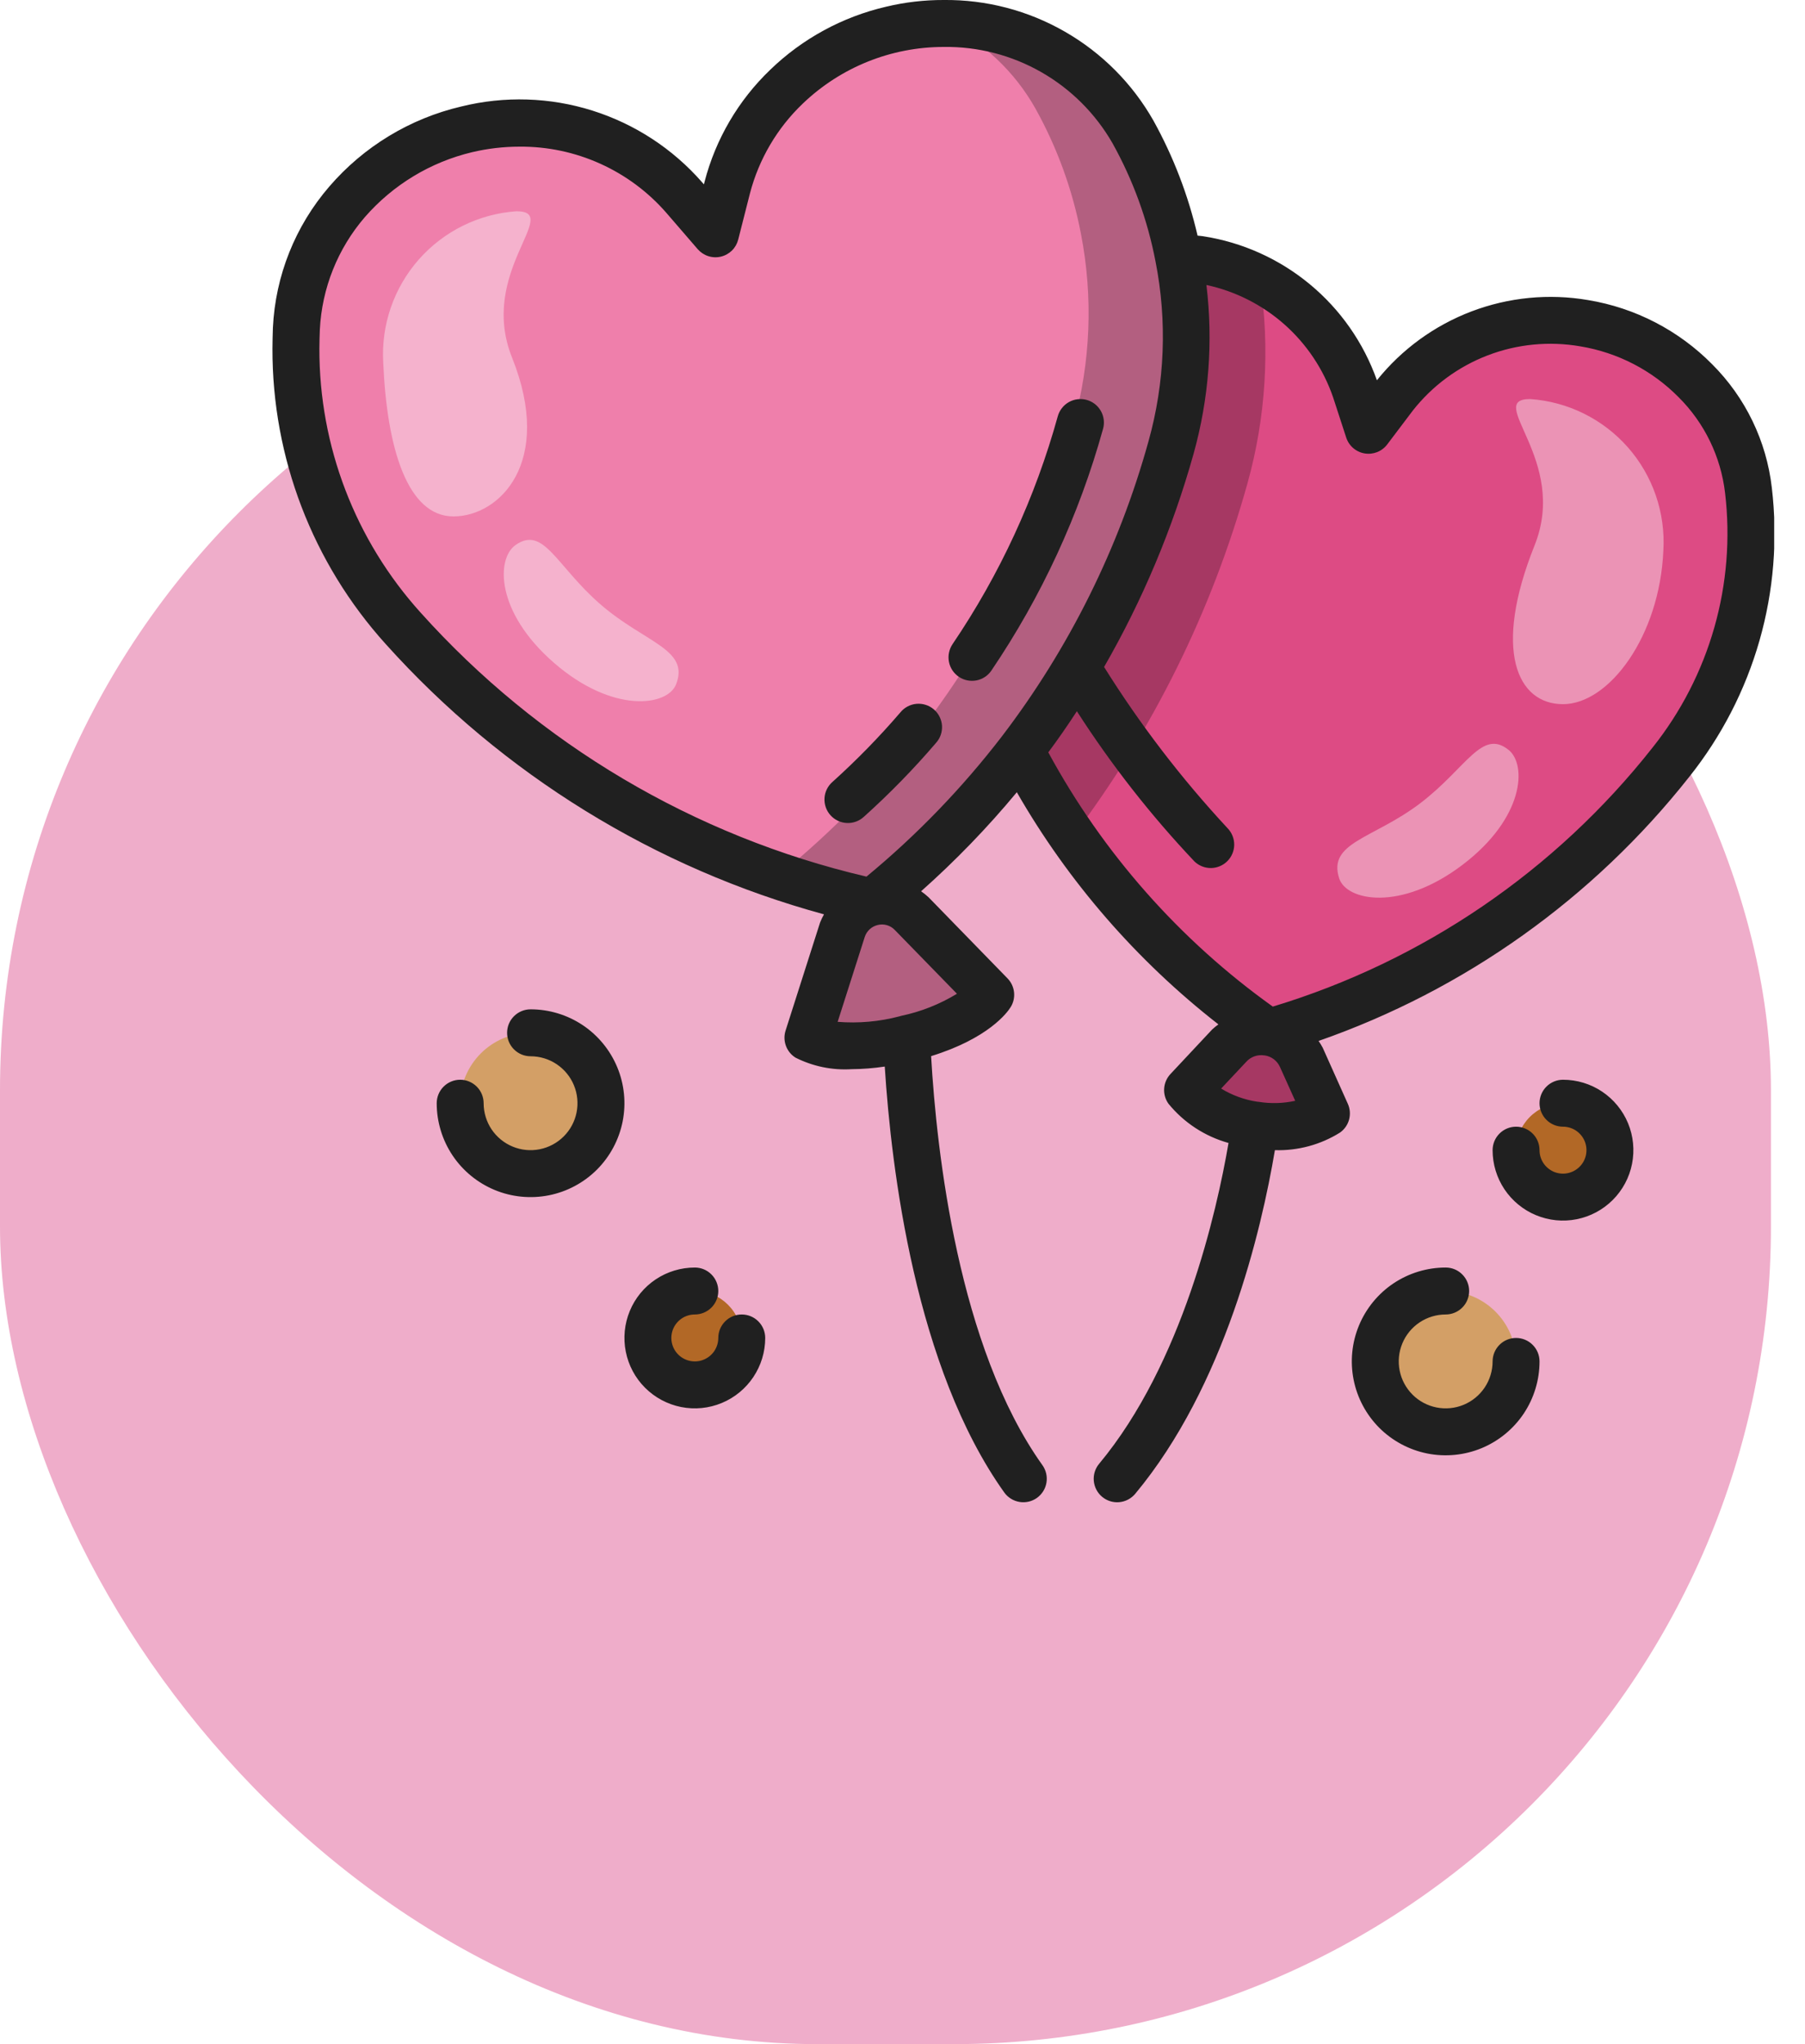 <?xml version="1.0" encoding="UTF-8"?> <svg xmlns="http://www.w3.org/2000/svg" width="53" height="60" viewBox="0 0 53 60" fill="none"><rect y="8" width="52" height="52" rx="24" fill="#D8347B" fill-opacity="0.4"></rect><g clip-path="url(#clip0_154_204)"><path d="M51.337 14.393C51.502 15.807 51.387 17.24 50.996 18.609C50.606 19.978 49.949 21.257 49.063 22.371C46.057 26.192 41.922 28.966 37.247 30.301C34.183 28.179 31.683 25.341 29.965 22.034C31.988 19.378 33.487 16.362 34.381 13.146C34.89 11.321 34.966 9.403 34.602 7.544C34.805 7.557 35.007 7.58 35.208 7.613C36.249 7.775 37.225 8.217 38.034 8.892C38.842 9.567 39.452 10.449 39.797 11.444L40.182 12.629L40.933 11.637C41.475 10.937 42.17 10.371 42.967 9.984C43.762 9.596 44.637 9.398 45.522 9.405C45.855 9.405 46.186 9.432 46.514 9.487C47.754 9.689 48.898 10.28 49.78 11.175C50.646 12.042 51.195 13.176 51.337 14.393Z" fill="#DD4B84"></path><path d="M41.691 23.586C40.313 24.626 38.981 24.723 39.322 25.782C39.533 26.439 41.118 26.767 42.938 25.389C44.759 24.011 44.835 22.449 44.299 22.013C43.507 21.377 43.062 22.546 41.691 23.586Z" fill="#EB93B5"></path><path d="M34.602 7.544C34.966 9.403 34.89 11.321 34.381 13.146C33.487 16.362 31.988 19.378 29.965 22.034C28.698 23.683 27.239 25.175 25.617 26.478C20.294 25.314 15.473 22.503 11.838 18.444C9.803 16.194 8.68 13.265 8.689 10.231C8.689 10.039 8.696 9.839 8.703 9.646C8.773 8.275 9.296 6.966 10.191 5.925C11.109 4.864 12.339 4.119 13.705 3.796C14.851 3.517 16.052 3.556 17.178 3.909C18.303 4.262 19.311 4.917 20.092 5.801L21.008 6.862L21.352 5.505C21.648 4.375 22.251 3.349 23.096 2.542C24.338 1.353 25.992 0.689 27.712 0.689C28.837 0.677 29.945 0.965 30.922 1.525C31.898 2.084 32.707 2.895 33.265 3.872C33.903 5.017 34.354 6.257 34.602 7.544Z" fill="#EF7FAB"></path><path d="M15.036 10.498C16.268 13.573 14.665 15.158 13.316 15.158C11.966 15.158 11.361 13.167 11.253 10.646C11.188 9.539 11.563 8.451 12.295 7.619C13.028 6.787 14.059 6.277 15.165 6.201C16.517 6.201 14.027 7.982 15.036 10.498Z" fill="#F5B2CD"></path><path d="M45.059 16.01C43.827 19.085 44.544 20.669 45.894 20.669C47.244 20.669 48.734 18.679 48.841 16.158C48.906 15.051 48.532 13.963 47.8 13.131C47.067 12.299 46.035 11.789 44.929 11.713C43.578 11.713 46.068 13.494 45.059 16.01Z" fill="#EB93B5"></path><path d="M15.579 34.449C16.72 34.449 17.646 33.524 17.646 32.382C17.646 31.241 16.72 30.315 15.579 30.315C14.437 30.315 13.512 31.241 13.512 32.382C13.512 33.524 14.437 34.449 15.579 34.449Z" fill="#D39F66"></path><path d="M20.402 40.65C21.163 40.65 21.78 40.033 21.78 39.272C21.78 38.511 21.163 37.894 20.402 37.894C19.641 37.894 19.024 38.511 19.024 39.272C19.024 40.033 19.641 40.65 20.402 40.65Z" fill="#B26826"></path><path d="M42.449 42.028C43.591 42.028 44.516 41.102 44.516 39.961C44.516 38.819 43.591 37.894 42.449 37.894C41.308 37.894 40.382 38.819 40.382 39.961C40.382 41.102 41.308 42.028 42.449 42.028Z" fill="#D39F66"></path><path d="M45.894 35.138C46.655 35.138 47.272 34.521 47.272 33.76C47.272 32.999 46.655 32.382 45.894 32.382C45.133 32.382 44.516 32.999 44.516 33.76C44.516 34.521 45.133 35.138 45.894 35.138Z" fill="#B26826"></path><path d="M36.631 14.181C37.171 12.242 37.295 10.211 36.997 8.221C36.256 7.826 35.439 7.595 34.602 7.544C34.966 9.403 34.89 11.321 34.381 13.146C33.487 16.362 31.988 19.378 29.965 22.034C30.422 22.906 30.934 23.748 31.498 24.555C33.846 21.45 35.587 17.93 36.631 14.181Z" fill="#A63863"></path><path d="M34.602 7.544C34.354 6.257 33.903 5.017 33.265 3.872C32.711 2.902 31.91 2.096 30.942 1.536C29.975 0.977 28.876 0.685 27.759 0.689C28.872 1.233 29.794 2.103 30.402 3.183C31.04 4.328 31.491 5.568 31.738 6.855C32.102 8.714 32.027 10.632 31.518 12.457C30.624 15.673 29.125 18.689 27.101 21.345C25.86 22.959 24.433 24.423 22.851 25.705C23.758 26.013 24.682 26.271 25.617 26.478C27.239 25.175 28.698 23.683 29.965 22.034C31.988 19.378 33.487 16.362 34.381 13.146C34.89 11.321 34.966 9.403 34.602 7.544Z" fill="#B35F80"></path><path d="M26.768 26.815L29.09 29.199C29.09 29.199 28.587 30.019 26.623 30.487C26.61 30.494 26.589 30.494 26.568 30.501C24.556 30.977 23.723 30.46 23.723 30.46L24.735 27.291C24.8 27.091 24.915 26.911 25.07 26.768C25.224 26.626 25.413 26.526 25.617 26.478C25.822 26.429 26.036 26.434 26.238 26.494C26.439 26.553 26.622 26.664 26.768 26.815Z" fill="#B35F80"></path><path d="M17.633 17.741C18.935 18.87 20.261 19.055 19.85 20.09C19.596 20.731 17.99 20.953 16.268 19.457C14.545 17.96 14.572 16.398 15.136 15.999C15.965 15.416 16.33 16.611 17.633 17.741Z" fill="#F5B2CD"></path><path d="M38.212 31.039L38.949 32.678C38.316 33.044 37.571 33.166 36.854 33.023C36.834 33.024 36.812 33.022 36.792 33.016C36.047 32.927 35.361 32.564 34.87 31.996L36.096 30.687C36.216 30.561 36.361 30.459 36.52 30.39C36.68 30.32 36.852 30.283 37.027 30.281C37.101 30.281 37.174 30.288 37.247 30.301C37.456 30.335 37.654 30.42 37.822 30.549C37.991 30.677 38.124 30.846 38.212 31.039Z" fill="#A63863"></path><path d="M31.908 11.738C31.82 11.714 31.729 11.707 31.639 11.719C31.549 11.73 31.462 11.758 31.384 11.803C31.305 11.848 31.235 11.908 31.18 11.98C31.124 12.051 31.083 12.133 31.059 12.22C30.399 14.603 29.356 16.862 27.969 18.908C27.867 19.06 27.829 19.246 27.863 19.425C27.898 19.605 28.002 19.763 28.154 19.866C28.305 19.968 28.491 20.006 28.671 19.972C28.85 19.937 29.009 19.833 29.111 19.681C30.581 17.511 31.687 15.116 32.388 12.59C32.413 12.502 32.42 12.411 32.409 12.321C32.398 12.23 32.37 12.143 32.325 12.064C32.28 11.985 32.221 11.915 32.149 11.859C32.077 11.803 31.995 11.762 31.908 11.738ZM26.437 20.911C25.818 21.632 25.153 22.312 24.447 22.948C24.377 23.008 24.321 23.081 24.28 23.163C24.239 23.245 24.215 23.335 24.21 23.426C24.204 23.517 24.217 23.609 24.247 23.696C24.277 23.782 24.324 23.862 24.386 23.93C24.447 23.998 24.521 24.053 24.604 24.092C24.687 24.131 24.777 24.153 24.868 24.157C24.96 24.161 25.051 24.147 25.137 24.115C25.223 24.083 25.302 24.034 25.369 23.972C26.12 23.297 26.827 22.573 27.484 21.806C27.545 21.738 27.593 21.658 27.623 21.571C27.653 21.484 27.665 21.392 27.66 21.3C27.654 21.209 27.629 21.119 27.588 21.037C27.547 20.954 27.49 20.881 27.42 20.822C27.35 20.762 27.269 20.716 27.181 20.689C27.094 20.661 27.001 20.651 26.91 20.659C26.818 20.667 26.729 20.694 26.648 20.737C26.567 20.78 26.495 20.839 26.437 20.911Z" fill="#202020"></path><path d="M52.026 14.316C51.869 12.946 51.252 11.669 50.276 10.694C49.291 9.696 48.014 9.036 46.631 8.808C45.481 8.611 44.3 8.726 43.209 9.14C42.119 9.554 41.159 10.252 40.43 11.162C40.04 10.062 39.36 9.088 38.461 8.344C37.562 7.599 36.479 7.112 35.326 6.934C35.273 6.925 35.218 6.923 35.164 6.916C34.891 5.736 34.455 4.6 33.868 3.54C33.251 2.454 32.355 1.554 31.272 0.932C30.19 0.309 28.96 -0.013 27.712 -0C27.142 -0.002 26.573 0.064 26.019 0.197C24.738 0.494 23.562 1.133 22.617 2.047C21.681 2.943 21.014 4.082 20.688 5.335L20.669 5.411L20.617 5.352C19.756 4.367 18.641 3.639 17.394 3.246C16.146 2.853 14.815 2.812 13.545 3.126C12.036 3.479 10.678 4.303 9.667 5.478C8.668 6.636 8.086 8.094 8.013 9.621C8.007 9.822 8 10.03 8 10.231C7.992 13.436 9.178 16.528 11.326 18.905C14.764 22.732 19.232 25.485 24.195 26.838C24.15 26.916 24.112 26.997 24.079 27.081L23.067 30.25C23.02 30.396 23.024 30.554 23.077 30.698C23.13 30.842 23.23 30.965 23.36 31.045C23.869 31.301 24.436 31.418 25.004 31.383C25.331 31.38 25.656 31.355 25.979 31.306C26.171 34.32 26.88 40.152 29.487 43.806C29.539 43.88 29.606 43.942 29.683 43.99C29.759 44.038 29.845 44.07 29.934 44.085C30.023 44.1 30.114 44.097 30.203 44.077C30.291 44.057 30.374 44.019 30.448 43.967C30.521 43.914 30.584 43.847 30.632 43.771C30.68 43.694 30.712 43.608 30.727 43.519C30.742 43.43 30.739 43.339 30.719 43.251C30.698 43.162 30.661 43.079 30.608 43.005C28.139 39.547 27.502 33.807 27.34 31C29.023 30.479 29.579 29.72 29.677 29.559C29.758 29.429 29.792 29.275 29.775 29.122C29.758 28.97 29.691 28.828 29.584 28.718L27.266 26.338C27.197 26.274 27.123 26.215 27.046 26.161C28.055 25.265 28.995 24.293 29.857 23.254C31.37 25.887 33.381 28.201 35.776 30.068C35.713 30.113 35.652 30.163 35.594 30.216L34.368 31.525C34.259 31.641 34.194 31.791 34.183 31.95C34.172 32.109 34.217 32.267 34.309 32.396C34.764 32.954 35.38 33.356 36.073 33.549C35.728 35.562 34.721 40.026 32.274 42.965C32.157 43.105 32.1 43.286 32.117 43.468C32.134 43.651 32.222 43.819 32.362 43.935C32.503 44.053 32.684 44.109 32.866 44.092C33.048 44.075 33.216 43.987 33.333 43.847C35.969 40.682 37.038 36.111 37.435 33.76C38.11 33.78 38.775 33.601 39.347 33.243C39.477 33.151 39.571 33.016 39.613 32.862C39.654 32.708 39.642 32.545 39.576 32.399L38.839 30.753C38.802 30.684 38.762 30.618 38.717 30.554C43.009 29.058 46.786 26.368 49.603 22.8C50.547 21.616 51.248 20.257 51.664 18.801C52.08 17.345 52.203 15.82 52.026 14.316ZM28.099 29.169C27.595 29.476 27.042 29.696 26.463 29.817L26.41 29.832C25.819 29.988 25.206 30.042 24.596 29.993L25.391 27.503C25.419 27.417 25.468 27.339 25.535 27.277C25.602 27.215 25.684 27.172 25.772 27.151C25.861 27.128 25.955 27.13 26.043 27.156C26.131 27.182 26.211 27.23 26.274 27.297L28.099 29.169ZM29.418 21.615C28.251 23.132 26.918 24.513 25.442 25.731C20.388 24.549 15.818 21.844 12.351 17.982C10.431 15.858 9.371 13.095 9.378 10.231C9.378 10.047 9.385 9.854 9.391 9.68C9.451 8.461 9.916 7.297 10.713 6.373C11.539 5.425 12.64 4.758 13.863 4.467C14.319 4.359 14.786 4.305 15.254 4.305C16.072 4.298 16.881 4.469 17.625 4.805C18.37 5.141 19.034 5.635 19.57 6.252L20.486 7.313C20.569 7.408 20.676 7.479 20.796 7.518C20.916 7.557 21.044 7.562 21.167 7.533C21.29 7.504 21.402 7.442 21.492 7.354C21.582 7.265 21.645 7.154 21.676 7.032L22.021 5.675C22.284 4.669 22.822 3.755 23.575 3.038C24.689 1.972 26.171 1.377 27.712 1.378C28.714 1.364 29.702 1.619 30.573 2.116C31.444 2.613 32.166 3.333 32.666 4.203C33.269 5.285 33.696 6.456 33.929 7.673C34.276 9.426 34.205 11.236 33.722 12.957C32.853 16.091 31.392 19.03 29.418 21.615ZM36.957 32.341H36.952L36.905 32.336C36.533 32.278 36.177 32.148 35.856 31.952L36.593 31.167C36.658 31.093 36.742 31.038 36.835 31.005C36.928 30.972 37.028 30.963 37.125 30.979H37.139C37.236 30.994 37.327 31.033 37.405 31.092C37.483 31.152 37.544 31.23 37.584 31.319L38.031 32.311C37.678 32.389 37.313 32.399 36.957 32.341ZM48.523 21.944C45.672 25.56 41.78 28.213 37.373 29.546C34.637 27.591 32.383 25.039 30.781 22.083C31.073 21.692 31.352 21.289 31.62 20.876C32.631 22.45 33.787 23.926 35.072 25.285C35.202 25.411 35.376 25.48 35.557 25.479C35.737 25.477 35.91 25.405 36.038 25.277C36.166 25.149 36.238 24.977 36.24 24.796C36.241 24.615 36.172 24.441 36.046 24.311C34.69 22.852 33.475 21.267 32.419 19.577C33.551 17.611 34.433 15.511 35.045 13.326C35.496 11.714 35.625 10.028 35.424 8.365C36.275 8.548 37.064 8.947 37.715 9.523C38.366 10.1 38.858 10.835 39.142 11.657L39.528 12.842C39.567 12.962 39.638 13.069 39.733 13.151C39.829 13.234 39.945 13.288 40.069 13.309C40.193 13.33 40.321 13.316 40.438 13.27C40.555 13.223 40.657 13.146 40.733 13.045L41.483 12.053C42.056 11.324 42.816 10.763 43.682 10.431C44.548 10.099 45.488 10.008 46.402 10.166C47.498 10.347 48.509 10.869 49.289 11.659C50.048 12.414 50.529 13.405 50.653 14.469C50.81 15.793 50.703 17.137 50.337 18.42C49.971 19.703 49.355 20.901 48.523 21.944ZM15.579 29.626C15.396 29.626 15.221 29.699 15.092 29.828C14.962 29.957 14.89 30.132 14.89 30.315C14.89 30.498 14.962 30.673 15.092 30.802C15.221 30.931 15.396 31.004 15.579 31.004C15.851 31.004 16.118 31.085 16.344 31.236C16.571 31.388 16.748 31.603 16.852 31.855C16.956 32.106 16.983 32.383 16.93 32.651C16.877 32.918 16.746 33.164 16.553 33.356C16.36 33.549 16.115 33.68 15.848 33.733C15.58 33.787 15.303 33.759 15.052 33.655C14.8 33.551 14.585 33.374 14.433 33.148C14.282 32.921 14.201 32.654 14.201 32.382C14.201 32.199 14.128 32.024 13.999 31.895C13.87 31.766 13.695 31.693 13.512 31.693C13.329 31.693 13.154 31.766 13.025 31.895C12.896 32.024 12.823 32.199 12.823 32.382C12.823 32.927 12.985 33.46 13.287 33.913C13.59 34.366 14.021 34.719 14.524 34.928C15.028 35.137 15.582 35.191 16.116 35.085C16.651 34.979 17.142 34.716 17.528 34.331C17.913 33.945 18.175 33.454 18.282 32.92C18.388 32.385 18.334 31.831 18.125 31.327C17.916 30.824 17.563 30.393 17.11 30.09C16.657 29.788 16.124 29.626 15.579 29.626ZM21.78 38.583C21.597 38.583 21.422 38.655 21.293 38.785C21.163 38.914 21.091 39.089 21.091 39.272C21.091 39.408 21.05 39.541 20.975 39.655C20.899 39.768 20.791 39.856 20.665 39.908C20.54 39.961 20.401 39.974 20.267 39.947C20.134 39.921 20.011 39.855 19.915 39.759C19.818 39.663 19.753 39.54 19.726 39.406C19.699 39.273 19.713 39.134 19.765 39.008C19.817 38.882 19.906 38.775 20.019 38.699C20.132 38.623 20.265 38.583 20.402 38.583C20.584 38.583 20.76 38.51 20.889 38.381C21.018 38.252 21.091 38.077 21.091 37.894C21.091 37.711 21.018 37.536 20.889 37.407C20.76 37.277 20.584 37.205 20.402 37.205C19.993 37.205 19.593 37.326 19.253 37.553C18.913 37.78 18.648 38.103 18.492 38.481C18.336 38.858 18.295 39.274 18.375 39.675C18.454 40.076 18.651 40.444 18.94 40.733C19.229 41.022 19.598 41.219 19.998 41.299C20.399 41.379 20.815 41.338 21.193 41.181C21.57 41.025 21.893 40.76 22.12 40.42C22.347 40.08 22.469 39.681 22.469 39.272C22.469 39.089 22.396 38.914 22.267 38.785C22.138 38.655 21.962 38.583 21.78 38.583ZM44.516 39.272C44.333 39.272 44.158 39.344 44.029 39.474C43.9 39.603 43.827 39.778 43.827 39.961C43.827 40.233 43.746 40.5 43.595 40.726C43.443 40.953 43.228 41.13 42.976 41.234C42.725 41.338 42.448 41.365 42.18 41.312C41.913 41.259 41.667 41.128 41.475 40.935C41.282 40.742 41.151 40.497 41.098 40.23C41.044 39.962 41.072 39.685 41.176 39.434C41.28 39.182 41.457 38.966 41.684 38.815C41.91 38.664 42.177 38.583 42.449 38.583C42.632 38.583 42.807 38.51 42.936 38.381C43.066 38.252 43.138 38.077 43.138 37.894C43.138 37.711 43.066 37.536 42.936 37.407C42.807 37.277 42.632 37.205 42.449 37.205C41.904 37.205 41.371 37.367 40.918 37.669C40.465 37.972 40.112 38.403 39.903 38.906C39.694 39.41 39.64 39.964 39.746 40.498C39.852 41.033 40.115 41.524 40.5 41.91C40.886 42.295 41.377 42.557 41.911 42.664C42.446 42.77 43 42.715 43.504 42.507C44.007 42.298 44.438 41.945 44.741 41.492C45.043 41.039 45.205 40.506 45.205 39.961C45.205 39.778 45.133 39.603 45.003 39.474C44.874 39.344 44.699 39.272 44.516 39.272ZM45.894 31.693C45.711 31.693 45.536 31.766 45.407 31.895C45.278 32.024 45.205 32.199 45.205 32.382C45.205 32.565 45.278 32.74 45.407 32.869C45.536 32.998 45.711 33.071 45.894 33.071C46.03 33.071 46.163 33.111 46.277 33.187C46.39 33.263 46.478 33.37 46.531 33.496C46.583 33.622 46.596 33.761 46.57 33.894C46.543 34.028 46.478 34.151 46.381 34.247C46.285 34.343 46.162 34.409 46.028 34.436C45.895 34.462 45.756 34.449 45.63 34.397C45.505 34.344 45.397 34.256 45.321 34.143C45.245 34.029 45.205 33.896 45.205 33.76C45.205 33.577 45.133 33.402 45.003 33.273C44.874 33.144 44.699 33.071 44.516 33.071C44.333 33.071 44.158 33.144 44.029 33.273C43.9 33.402 43.827 33.577 43.827 33.76C43.827 34.169 43.948 34.568 44.175 34.908C44.403 35.248 44.725 35.513 45.103 35.669C45.481 35.826 45.896 35.867 46.297 35.787C46.698 35.707 47.066 35.511 47.356 35.221C47.645 34.932 47.842 34.564 47.921 34.163C48.001 33.762 47.96 33.347 47.804 32.969C47.647 32.591 47.382 32.269 47.042 32.041C46.703 31.814 46.303 31.693 45.894 31.693Z" fill="#202020"></path></g><defs><clipPath id="clip0_154_204"><rect width="44.095" height="44.095" fill="white" transform="translate(8)"></rect></clipPath></defs></svg> 